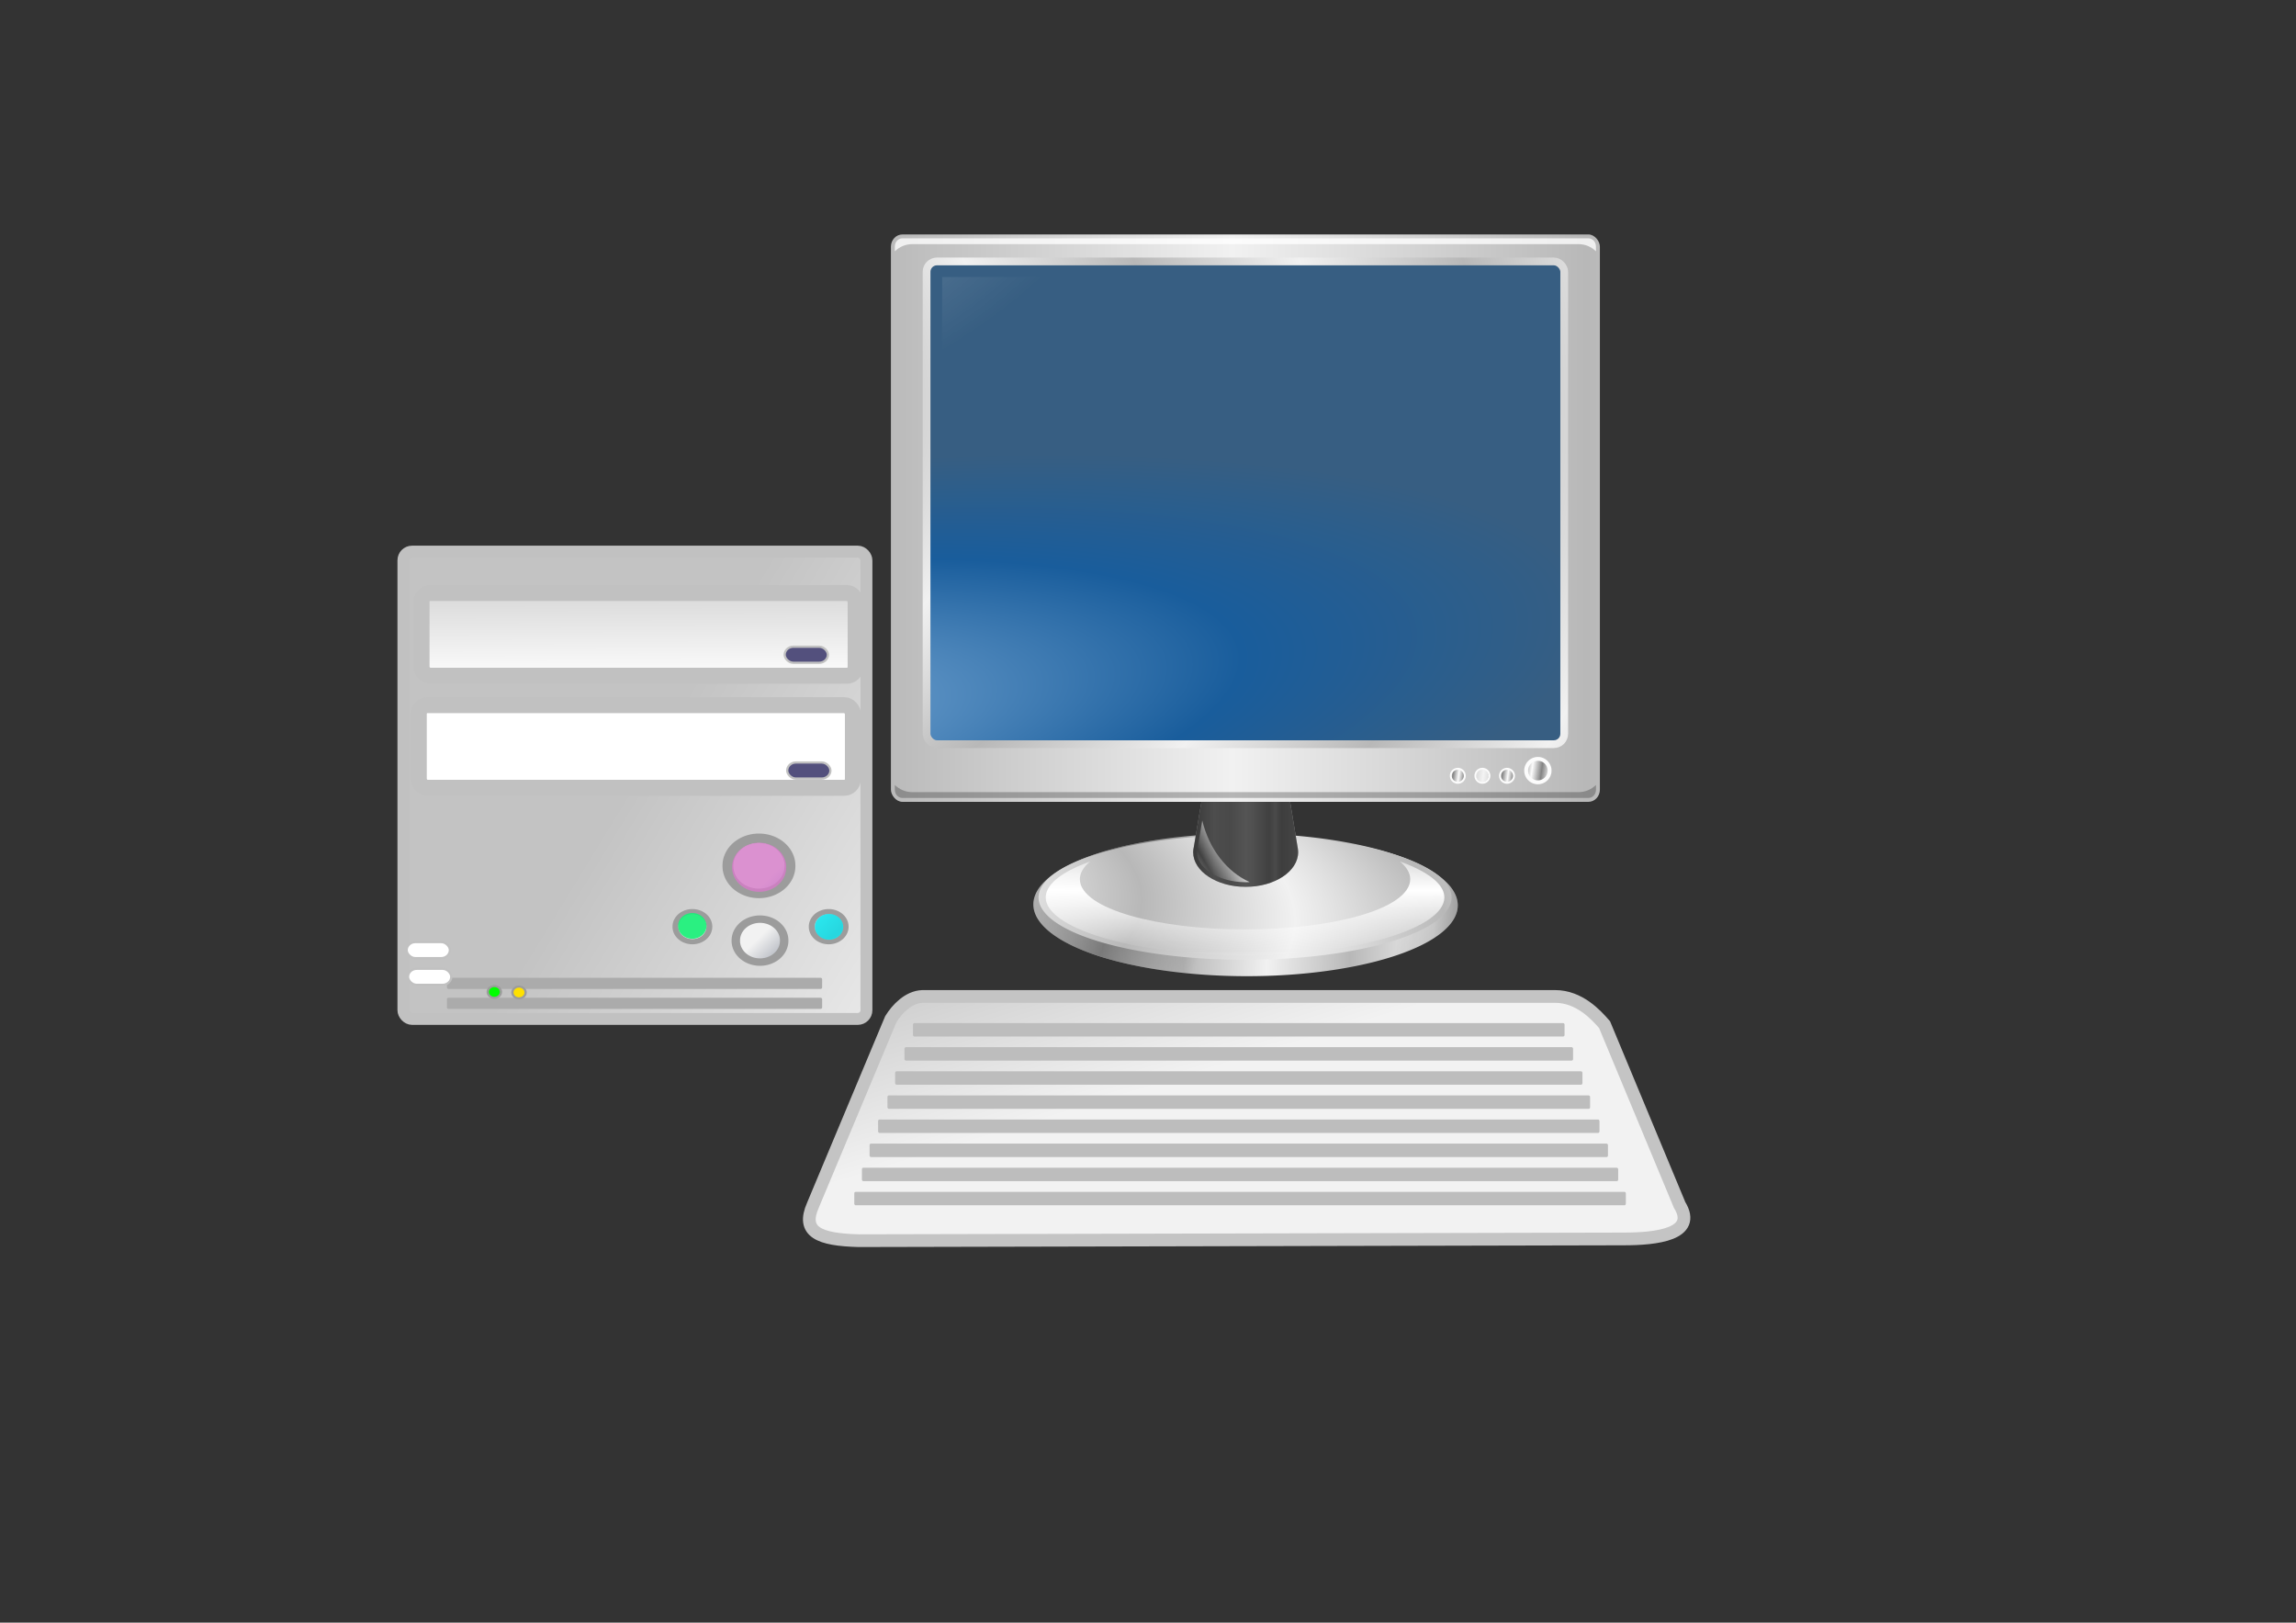 <?xml version="1.0" encoding="UTF-8" standalone="no"?>
<!-- Created with Inkscape (http://www.inkscape.org/) --><svg height="209.903mm" id="svg1" inkscape:version="0.41" sodipodi:docbase="/selso/KyDaKorg/Projects/Free_Software_CDs/Computer_Internet_Security" sodipodi:docname="workstation.svg" sodipodi:version="0.32" width="297.039mm" xmlns="http://www.w3.org/2000/svg" xmlns:cc="http://web.resource.org/cc/" xmlns:dc="http://purl.org/dc/elements/1.1/" xmlns:inkscape="http://www.inkscape.org/namespaces/inkscape" xmlns:rdf="http://www.w3.org/1999/02/22-rdf-syntax-ns#" xmlns:sodipodi="http://inkscape.sourceforge.net/DTD/sodipodi-0.dtd" xmlns:svg="http://www.w3.org/2000/svg" xmlns:xlink="http://www.w3.org/1999/xlink">
  <rect width="100%" height="100%" fill="#333333" stroke="none"/>
  <defs id="defs3">
    <radialGradient cx="219.309" cy="77.963" fx="219.309" fy="77.963" gradientTransform="matrix(2.666,1.183732e-15,-5.816681e-16,1.31,-747.621,-178.862)" gradientUnits="userSpaceOnUse" id="radialGradient1956" inkscape:collect="always" r="164.141" xlink:href="#linearGradient2353"/>
    <linearGradient gradientTransform="translate(-420.717,-172.935)" gradientUnits="userSpaceOnUse" id="linearGradient1954" inkscape:collect="always" x1="399.5" x2="399.5" xlink:href="#linearGradient2353" y1="347" y2="352.557"/>
    <linearGradient gradientTransform="translate(-383.675,-157.709)" gradientUnits="userSpaceOnUse" id="linearGradient1952" inkscape:collect="always" spreadMethod="pad" x1="396.038" x2="400.106" xlink:href="#linearGradient2645" y1="347.952" y2="354.875"/>
    <radialGradient cx="415.097" cy="333.87" fx="415.097" fy="333.87" gradientTransform="matrix(3.562693e-15,-0.66,0.619,6.781671e-13,-196.024,461.521)" gradientUnits="userSpaceOnUse" id="radialGradient1950" inkscape:collect="always" r="5.95" spreadMethod="reflect" xlink:href="#linearGradient2645"/>
    <linearGradient gradientTransform="translate(-383.675,-157.709)" gradientUnits="userSpaceOnUse" id="linearGradient1946" inkscape:collect="always" spreadMethod="pad" x1="396.038" x2="400.106" xlink:href="#linearGradient2645" y1="347.952" y2="354.875"/>
    <radialGradient cx="415.097" cy="333.87" fx="415.097" fy="333.87" gradientTransform="matrix(3.562693e-15,-0.66,0.619,6.781671e-13,-196.024,461.521)" gradientUnits="userSpaceOnUse" id="radialGradient1944" inkscape:collect="always" r="5.95" spreadMethod="reflect" xlink:href="#linearGradient2645"/>
    <linearGradient gradientTransform="translate(-420.717,-172.935)" gradientUnits="userSpaceOnUse" id="linearGradient1942" inkscape:collect="always" x1="399.5" x2="399.5" xlink:href="#linearGradient2353" y1="347" y2="352.557"/>
    <linearGradient gradientTransform="translate(-383.675,-157.709)" gradientUnits="userSpaceOnUse" id="linearGradient1940" inkscape:collect="always" spreadMethod="pad" x1="396.038" x2="400.106" xlink:href="#linearGradient2645" y1="347.952" y2="354.875"/>
    <radialGradient cx="415.097" cy="333.87" fx="415.097" fy="333.87" gradientTransform="matrix(3.562693e-15,-0.66,0.619,6.781671e-13,-196.024,461.521)" gradientUnits="userSpaceOnUse" id="radialGradient1938" inkscape:collect="always" r="5.95" spreadMethod="reflect" xlink:href="#linearGradient2645"/>
    <linearGradient gradientTransform="translate(-251.29,-103.293)" gradientUnits="userSpaceOnUse" id="linearGradient1936" inkscape:collect="always" x1="399.5" x2="399.5" xlink:href="#linearGradient2353" y1="347" y2="352.557"/>
    <linearGradient gradientTransform="translate(-229.166,-94.198)" gradientUnits="userSpaceOnUse" id="linearGradient1934" inkscape:collect="always" spreadMethod="pad" x1="396.038" x2="400.106" xlink:href="#linearGradient2645" y1="347.952" y2="354.875"/>
    <linearGradient id="linearGradient2645">
      <stop id="stop2647" offset="0" style="stop-color:#848484;stop-opacity:1;"/>
      <stop id="stop2649" offset="1" style="stop-color:#fcfcfc;stop-opacity:1;"/>
    </linearGradient>
    <radialGradient cx="415.097" cy="333.87" fx="415.097" fy="333.87" gradientTransform="matrix(3.562693e-15,-0.66,0.619,6.781671e-13,-41.514,525.032)" gradientUnits="userSpaceOnUse" id="radialGradient1932" inkscape:collect="always" r="5.95" spreadMethod="reflect" xlink:href="#linearGradient2645"/>
    <radialGradient cx="264.704" cy="213.937" fx="264.704" fy="213.937" gradientTransform="matrix(0.494,9.571664e-33,0,0.376,-172.9,7.482)" gradientUnits="userSpaceOnUse" id="radialGradient1930" inkscape:collect="always" r="166.141" spreadMethod="reflect" xlink:href="#linearGradient2345"/>
    <linearGradient id="linearGradient2758">
      <stop id="stop2760" offset="0" style="stop-color:#0053c9;stop-opacity:1;"/>
      <stop id="stop2762" offset="1" style="stop-color:#00005c;stop-opacity:1;"/>
    </linearGradient>
    <radialGradient cx="372.46" cy="414.292" fx="372.46" fy="414.292" gradientTransform="matrix(2.779,-0.38,0.1,0.733,-1012.223,72.248)" gradientUnits="userSpaceOnUse" id="radialGradient1928" inkscape:collect="always" r="166.141" xlink:href="#linearGradient2758"/>
    <linearGradient gradientTransform="matrix(0.919,0,0,0.972,-294.702,-81.22)" gradientUnits="userSpaceOnUse" id="linearGradient1926" inkscape:collect="always" spreadMethod="reflect" x1="76.308" x2="274.806" xlink:href="#linearGradient2345" y1="182.072" y2="182.072"/>
    <linearGradient gradientTransform="translate(-1163.397,-380.32)" gradientUnits="userSpaceOnUse" id="linearGradient2167" inkscape:collect="always" spreadMethod="reflect" x1="294.353" x2="350.591" xlink:href="#linearGradient2353" y1="499.088" y2="457.444"/>
    <radialGradient cx="264.204" cy="410.058" fx="264.204" fy="391.528" gradientTransform="matrix(1.497,-4.585751e-7,-8.847461e-16,1.74,-419.687,-434.529)" gradientUnits="userSpaceOnUse" id="radialGradient2165" inkscape:collect="always" r="37.272" xlink:href="#linearGradient2517"/>
    <radialGradient cx="265.169" cy="405.73" fx="265.169" fy="399.275" gradientTransform="matrix(0.819,4.172310e-15,1.153141e-13,3.675,-241.543,-1224.692)" gradientUnits="userSpaceOnUse" id="radialGradient2163" inkscape:collect="always" r="37.272" xlink:href="#linearGradient2517"/>
    <linearGradient id="linearGradient2431">
      <stop id="stop2433" offset="0" style="stop-color:#c6c6c6;stop-opacity:1;"/>
      <stop id="stop2439" offset="0.135" style="stop-color:#696969;stop-opacity:1;"/>
      <stop id="stop2441" offset="0.647" style="stop-color:#f9f9f9;stop-opacity:1;"/>
      <stop id="stop2435" offset="1" style="stop-color:#bcbcbc;stop-opacity:1;"/>
    </linearGradient>
    <linearGradient gradientTransform="matrix(0.241,0,0,0.315,-116.841,92.086)" gradientUnits="userSpaceOnUse" id="linearGradient2161" inkscape:collect="always" spreadMethod="reflect" x1="261.875" x2="350.15" xlink:href="#linearGradient2431" y1="412.141" y2="412.141"/>
    <linearGradient gradientTransform="matrix(0.241,0,0,0.315,-116.841,92.086)" gradientUnits="userSpaceOnUse" id="linearGradient2159" inkscape:collect="always" spreadMethod="reflect" x1="281.875" x2="398.862" xlink:href="#linearGradient2345" y1="412.141" y2="412.141"/>
    <radialGradient cx="262" cy="424" fx="262" fy="424" gradientTransform="matrix(1,0,0,0.252,-1059.579,-241.534)" gradientUnits="userSpaceOnUse" id="radialGradient2157" inkscape:collect="always" r="246" xlink:href="#linearGradient2778"/>
    <linearGradient id="linearGradient2445" inkscape:collect="always">
      <stop id="stop2447" offset="0" style="stop-color:#6c6c6c;stop-opacity:1;"/>
      <stop id="stop2449" offset="1" style="stop-color:#6c6c6c;stop-opacity:0;"/>
    </linearGradient>
    <radialGradient cx="384.297" cy="557.603" fx="384.297" fy="506.298" gradientTransform="matrix(0.256,-1.747572e-15,1.638049e-15,0.41,-122.55,39.284)" gradientUnits="userSpaceOnUse" id="radialGradient2155" inkscape:collect="always" r="102.422" xlink:href="#linearGradient2445"/>
    <linearGradient id="linearGradient2353" inkscape:collect="always">
      <stop id="stop2355" offset="0" style="stop-color:#ffffff;stop-opacity:1;"/>
      <stop id="stop2357" offset="1" style="stop-color:#ffffff;stop-opacity:0;"/>
    </linearGradient>
    <linearGradient gradientTransform="translate(-910.046,-593.683)" gradientUnits="userSpaceOnUse" id="linearGradient2153" inkscape:collect="always" spreadMethod="reflect" x1="388.322" x2="388.322" xlink:href="#linearGradient2353" y1="472.737" y2="619.78"/>
    <radialGradient cx="389.173" cy="543.09" fx="389.173" fy="403.905" gradientTransform="matrix(0.743,-1.234706e-6,6.103005e-7,0.367,-808.761,-156.227)" gradientUnits="userSpaceOnUse" id="radialGradient2151" inkscape:collect="always" r="315.714" spreadMethod="reflect" xlink:href="#linearGradient2345"/>
    <linearGradient id="linearGradient2517">
      <stop id="stop2519" offset="0" style="stop-color:#000000;stop-opacity:0;"/>
      <stop id="stop2525" offset="0.5" style="stop-color:#000000;stop-opacity:0;"/>
      <stop id="stop2521" offset="1" style="stop-color:#000000;stop-opacity:1;"/>
    </linearGradient>
    <radialGradient cx="391.97" cy="884.115" fx="391.97" fy="884.115" gradientTransform="matrix(-1.498936e-3,0.939,-0.914,4.426339e-2,323.322,-220.017)" gradientUnits="userSpaceOnUse" id="radialGradient2149" inkscape:collect="always" r="315.714" spreadMethod="reflect" xlink:href="#linearGradient2517"/>
    <linearGradient id="linearGradient2345">
      <stop id="stop2347" offset="0" style="stop-color:#b8b8b8;stop-opacity:1;"/>
      <stop id="stop2349" offset="1" style="stop-color:#f1f1f1;stop-opacity:1;"/>
    </linearGradient>
    <radialGradient cx="291.239" cy="771.204" fx="291.239" fy="771.206" gradientTransform="matrix(0.39,1.218688e-2,-9.692184e-3,0.726,-604.753,-353.207)" gradientUnits="userSpaceOnUse" id="radialGradient2147" inkscape:collect="always" r="315.714" spreadMethod="reflect" xlink:href="#linearGradient2345"/>
    <radialGradient cx="262" cy="424" fx="262" fy="424" gradientTransform="matrix(1,0,0,0.252,-381.464,154.784)" gradientUnits="userSpaceOnUse" id="radialGradient1812" inkscape:collect="always" r="246" xlink:href="#linearGradient2778"/>
    <radialGradient cx="262" cy="424" fx="262" fy="424" gradientTransform="matrix(1,0,0,0.252,-618.068,165.634)" gradientUnits="userSpaceOnUse" id="radialGradient1810" inkscape:collect="always" r="246" xlink:href="#linearGradient2778"/>
    <linearGradient id="linearGradient2778" inkscape:collect="always">
      <stop id="stop2780" offset="0" style="stop-color:#000000;stop-opacity:1;"/>
      <stop id="stop2782" offset="1" style="stop-color:#000000;stop-opacity:0;"/>
    </linearGradient>
    <radialGradient cx="262" cy="424" fx="262" fy="424" gradientTransform="matrix(1,0,0,0.252,-483.44,181.984)" gradientUnits="userSpaceOnUse" id="radialGradient1808" inkscape:collect="always" r="246" xlink:href="#linearGradient2778"/>
    <linearGradient id="linearGradient2978" inkscape:collect="always">
      <stop id="stop2980" offset="0" style="stop-color:#000000;stop-opacity:1;"/>
      <stop id="stop2982" offset="1" style="stop-color:#000000;stop-opacity:0;"/>
    </linearGradient>
    <linearGradient id="linearGradient2006">
      <stop id="stop2007" offset="0" style="stop-color:#dddddd;stop-opacity:1;"/>
      <stop id="stop2008" offset="1" style="stop-color:#ffffff;stop-opacity:1;"/>
    </linearGradient>
    <linearGradient id="linearGradient2002">
      <stop id="stop2003" offset="0" style="stop-color:#000000;stop-opacity:0.349;"/>
      <stop id="stop2004" offset="0.65" style="stop-color:#000000;stop-opacity:0.134;"/>
      <stop id="stop2005" offset="1" style="stop-color:#000000;stop-opacity:0;"/>
    </linearGradient>
    <linearGradient id="linearGradient1806">
      <stop id="stop1807" offset="0" style="stop-color:#000000;stop-opacity:0.351;"/>
      <stop id="stop3276" offset="0.65" style="stop-color:#000000;stop-opacity:0.134;"/>
      <stop id="stop1808" offset="1" style="stop-color:#000000;stop-opacity:0;"/>
    </linearGradient>
    <linearGradient id="linearGradient1133">
      <stop id="stop1134" offset="0" style="stop-color:#8bb7df;stop-opacity:1;"/>
      <stop id="stop1136" offset="0.625" style="stop-color:#195d9c;stop-opacity:1;"/>
      <stop id="stop1135" offset="1" style="stop-color:#375e82;stop-opacity:1;"/>
    </linearGradient>
    <linearGradient id="linearGradient1098">
      <stop id="stop1099" offset="0" style="stop-color:#ffffff;stop-opacity:1;"/>
      <stop id="stop1101" offset="0.5" style="stop-color:#ffffff;stop-opacity:0.223;"/>
      <stop id="stop1102" offset="0.599" style="stop-color:#ffffff;stop-opacity:0;"/>
      <stop id="stop1100" offset="1" style="stop-color:#ffffff;stop-opacity:0.603;"/>
    </linearGradient>
    <linearGradient id="linearGradient892">
      <stop id="stop893" offset="0" style="stop-color:#ffffff;stop-opacity:0;"/>
      <stop id="stop894" offset="1" style="stop-color:#fff;stop-opacity:1;"/>
    </linearGradient>
    <linearGradient id="linearGradient888">
      <stop id="stop889" offset="0" style="stop-color:#626262;stop-opacity:1;"/>
      <stop id="stop890" offset="1" style="stop-color:#fff;stop-opacity:1;"/>
    </linearGradient>
    <linearGradient id="linearGradient1955">
      <stop id="stop1956" offset="0" style="stop-color:#30b74b;stop-opacity:1;"/>
      <stop id="stop1957" offset="1" style="stop-color:#f2f2f2;stop-opacity:1;"/>
    </linearGradient>
    <linearGradient id="linearGradient1951">
      <stop id="stop1952" offset="0" style="stop-color:#305cb7;stop-opacity:1;"/>
      <stop id="stop1953" offset="1" style="stop-color:#f2f2f2;stop-opacity:1;"/>
    </linearGradient>
    <linearGradient id="linearGradient1948">
      <stop id="stop1949" offset="0" style="stop-color:#30b74b;stop-opacity:1;"/>
      <stop id="stop1950" offset="1" style="stop-color:#f2f2f2;stop-opacity:1;"/>
    </linearGradient>
    <linearGradient id="linearGradient1945">
      <stop id="stop1946" offset="0" style="stop-color:#9fa4af;stop-opacity:1;"/>
      <stop id="stop1947" offset="1" style="stop-color:#f2f2f2;stop-opacity:1;"/>
    </linearGradient>
    <linearGradient id="linearGradient1906">
      <stop id="stop1907" offset="0" style="stop-color:#305cb7;stop-opacity:1;"/>
      <stop id="stop1908" offset="1" style="stop-color:#f2f2f2;stop-opacity:1;"/>
    </linearGradient>
    <linearGradient id="linearGradient893">
      <stop id="stop895" offset="0" style="stop-color:#c3c3c3;stop-opacity:1;"/>
      <stop id="stop896" offset="1" style="stop-color:#f2f2f2;stop-opacity:1;"/>
    </linearGradient>
    <linearGradient id="linearGradient2164">
      <stop id="stop2165" offset="0" style="stop-color:#ff8a00;stop-opacity:1;"/>
      <stop id="stop2166" offset="1" style="stop-color:#0014ff;stop-opacity:1;"/>
    </linearGradient>
    <linearGradient id="linearGradient2158">
      <stop id="stop2159" offset="0" style="stop-color:#000000;stop-opacity:1;"/>
      <stop id="stop2160" offset="1" style="stop-color:#fff;stop-opacity:1;"/>
    </linearGradient>
    <linearGradient gradientTransform="matrix(0.339,0,0,0.619,307.697,127.327)" gradientUnits="userSpaceOnUse" id="linearGradient4284" x1="499.564" x2="607.307" xlink:href="#linearGradient893" y1="113.223" y2="226.302"/>
    <linearGradient gradientTransform="matrix(0.507,0,0,0.564,320.886,129.343)" gradientUnits="userSpaceOnUse" id="linearGradient4283" x1="549.954" x2="527.012" xlink:href="#linearGradient1906" y1="400.723" y2="377.808"/>
    <linearGradient gradientTransform="matrix(0.507,0,0,0.564,336.502,101.836)" gradientUnits="userSpaceOnUse" id="linearGradient2740" x1="549.954" x2="527.012" xlink:href="#linearGradient1945" y1="400.723" y2="377.808"/>
    <linearGradient gradientTransform="matrix(0.507,0,0,0.564,387.458,77.029)" gradientUnits="userSpaceOnUse" id="linearGradient1506" x1="549.954" x2="527.012" xlink:href="#linearGradient1948" y1="400.723" y2="377.808"/>
    <linearGradient id="linearGradient1404" x1="0.532" x2="0.546" xlink:href="#linearGradient892" y1="0.289" y2="1.1"/>
    <radialGradient cx="0.479" cy="0.533" fx="0.475" fy="0.267" id="radialGradient1315" r="0.412" xlink:href="#linearGradient1317"/>
    <linearGradient id="linearGradient1171" x1="0.831" x2="0.564" xlink:href="#linearGradient902" y1="0.578" y2="0.367"/>
    <linearGradient id="linearGradient1169" x1="1.478" x2="-0.13" xlink:href="#linearGradient893" y1="2.922" y2="-0.267"/>
    <linearGradient id="linearGradient1167" x1="1.611" x2="-0.083" xlink:href="#linearGradient888" y1="3.07" y2="0.047"/>
    <linearGradient id="linearGradient1166" x1="0.859" x2="0.505" xlink:href="#linearGradient1317" y1="-0.529" y2="0.865"/>
    <linearGradient id="linearGradient1157" x1="1.553" x2="-1.208" xlink:href="#linearGradient888" y1="3.327" y2="-0.49"/>
    <linearGradient id="linearGradient1156" x1="0.483" x2="0.483" xlink:href="#linearGradient888" y1="-0.4" y2="1.875"/>
    <linearGradient id="linearGradient1150" x1="0.252" x2="-0.575" xlink:href="#linearGradient892" y1="0.578" y2="1.477"/>
    <linearGradient id="linearGradient1148" x1="0.232" x2="1.079" xlink:href="#linearGradient892" y1="0.156" y2="-0.648"/>
    <linearGradient id="linearGradient1146" x1="0.514" x2="-0.077" xlink:href="#linearGradient892" y1="0.555" y2="1.188"/>
    <linearGradient id="linearGradient1144" x1="0.529" x2="0.533" xlink:href="#linearGradient892" y1="0.266" y2="1.383"/>
    <linearGradient id="linearGradient1140" x1="0.739" x2="0.667" xlink:href="#linearGradient888" y1="-1.074" y2="1.3"/>
    <radialGradient cx="0.686" cy="0.383" fx="0.933" fy="0.031" id="radialGradient1132" r="1.402" xlink:href="#linearGradient1133"/>
    <linearGradient id="linearGradient905" x1="-1.539" x2="1.091" xlink:href="#linearGradient888" y1="2.789" y2="-0.195"/>
    <linearGradient id="linearGradient891" x1="1.349" x2="0.025" xlink:href="#linearGradient888" y1="-0.852" y2="1.09"/>
    <linearGradient id="linearGradient902">
      <stop id="stop903" offset="0" style="stop-color:#d22235;stop-opacity:1;"/>
      <stop id="stop904" offset="1" style="stop-color:#f1f1f1;stop-opacity:1;"/>
    </linearGradient>
    <linearGradient id="linearGradient1317">
      <stop id="stop1318" offset="0" style="stop-color:#000000;stop-opacity:0.529;"/>
      <stop id="stop1320" offset="0.5" style="stop-color:#000000;stop-opacity:0.174;"/>
      <stop id="stop1319" offset="1" style="stop-color:#000000;stop-opacity:0;"/>
    </linearGradient>
    <radialGradient cx="0.505" cy="0.545" fx="0.516" fy="0.561" id="radialGradient1977" r="0.461" xlink:href="#linearGradient1806"/>
    <linearGradient gradientTransform="matrix(0.903,0,0,0.232,323.966,148.211)" gradientUnits="userSpaceOnUse" id="linearGradient1505" x1="247.082" x2="251.608" xlink:href="#linearGradient2006" y1="515.355" y2="536"/>
    <linearGradient gradientTransform="matrix(0.507,0,0,0.564,345.761,77.029)" gradientUnits="userSpaceOnUse" id="linearGradient1170" x1="549.954" x2="527.012" xlink:href="#linearGradient902" y1="400.723" y2="377.808"/>
    <radialGradient id="radialGradient1316" xlink:href="#linearGradient1955"/>
    <linearGradient gradientTransform="matrix(0.808,0,0,0.259,249.334,139.533)" gradientUnits="userSpaceOnUse" id="linearGradient1141" x1="218.488" x2="263.563" xlink:href="#linearGradient893" y1="531.839" y2="576.432"/>
    <linearGradient gradientTransform="matrix(0.51,0,0,0.411,249.334,139.533)" gradientUnits="userSpaceOnUse" id="linearGradient1138" x1="357.261" x2="407.046" xlink:href="#linearGradient1133" y1="272.201" y2="321.452"/>
    <linearGradient gradientTransform="matrix(0.809,0,0,0.259,249.334,139.533)" gradientUnits="userSpaceOnUse" id="linearGradient901" x1="238.532" x2="242.985" xlink:href="#linearGradient893" y1="518.945" y2="532.193"/>
    <linearGradient gradientTransform="matrix(0.903,0,0,0.232,307.697,127.327)" gradientUnits="userSpaceOnUse" id="linearGradient2210" inkscape:collect="always" x1="204.415" x2="211.798" xlink:href="#linearGradient2006" y1="309.3" y2="342.979"/>
    <linearGradient gradientTransform="matrix(0.903,0,0,0.232,323.966,148.211)" gradientUnits="userSpaceOnUse" id="linearGradient2212" inkscape:collect="always" x1="247.082" x2="251.608" xlink:href="#linearGradient2006" y1="485.131" y2="505.776"/>
    <linearGradient gradientTransform="matrix(0.51,0,0,0.411,249.334,139.533)" gradientUnits="userSpaceOnUse" id="linearGradient2214" inkscape:collect="always" x1="352.294" x2="412.013" xlink:href="#linearGradient893" y1="267.328" y2="326.407"/>
    <radialGradient cx="212.33" cy="392.482" fx="212.33" fy="392.482" gradientTransform="matrix(1.151,0,0,1.185,-309.52,-146.965)" gradientUnits="userSpaceOnUse" id="radialGradient2986" inkscape:collect="always" r="12.388" xlink:href="#linearGradient2978"/>
    <radialGradient cx="212.33" cy="392.482" fx="212.33" fy="392.482" gradientTransform="matrix(1.151,0,0,1.185,-426.473,-147.808)" gradientUnits="userSpaceOnUse" id="radialGradient3022" inkscape:collect="always" r="12.388" xlink:href="#linearGradient2978"/>
    <linearGradient gradientTransform="matrix(4.535,0,0,1.093,-678.731,-248.916)" gradientUnits="userSpaceOnUse" id="linearGradient3039" inkscape:collect="always" x1="247.082" x2="251.608" xlink:href="#linearGradient2006" y1="515.355" y2="536"/>
    <linearGradient gradientTransform="matrix(2.037,0,0,0.491,-86.227,70.678)" gradientUnits="userSpaceOnUse" id="linearGradient3042" inkscape:collect="always" x1="153.743" x2="154.725" xlink:href="#linearGradient2006" y1="600.227" y2="680.078"/>
    <linearGradient gradientTransform="matrix(2.037,0,0,0.491,-86.227,70.678)" gradientUnits="userSpaceOnUse" id="linearGradient3055" inkscape:collect="always" x1="153.743" x2="154.725" xlink:href="#linearGradient2006" y1="600.227" y2="680.078"/>
    <linearGradient gradientTransform="matrix(1.042,0,0,1.788,-212.696,111.814)" gradientUnits="userSpaceOnUse" id="linearGradient3058" inkscape:collect="always" x1="499.564" x2="607.307" xlink:href="#linearGradient893" y1="113.223" y2="226.302"/>
    <linearGradient gradientTransform="matrix(0.809,0,0,0.259,231.448,142.19)" gradientUnits="userSpaceOnUse" id="linearGradient3060" inkscape:collect="always" x1="238.532" x2="242.985" xlink:href="#linearGradient893" y1="518.945" y2="532.193"/>
    <linearGradient gradientTransform="matrix(0.51,0,0,0.411,231.448,142.19)" gradientUnits="userSpaceOnUse" id="linearGradient3062" inkscape:collect="always" x1="352.294" x2="412.013" xlink:href="#linearGradient893" y1="267.328" y2="326.407"/>
    <linearGradient gradientTransform="matrix(0.51,0,0,0.411,231.448,142.19)" gradientUnits="userSpaceOnUse" id="linearGradient3064" inkscape:collect="always" x1="357.261" x2="407.046" xlink:href="#linearGradient1133" y1="272.201" y2="321.452"/>
    <linearGradient gradientTransform="matrix(0.808,0,0,0.259,231.448,142.19)" gradientUnits="userSpaceOnUse" id="linearGradient3066" inkscape:collect="always" x1="218.488" x2="263.563" xlink:href="#linearGradient893" y1="531.839" y2="576.432"/>
    <linearGradient gradientTransform="translate(-420.717,-172.935)" gradientUnits="userSpaceOnUse" id="linearGradient4067" inkscape:collect="always" x1="395" x2="404" xlink:href="#linearGradient1948" y1="351.5" y2="351.5"/>
    <linearGradient gradientTransform="matrix(4.058,0,0,1.222,-374.208,-213.041)" gradientUnits="userSpaceOnUse" id="linearGradient4070" inkscape:collect="always" x1="218.488" x2="263.563" xlink:href="#linearGradient893" y1="531.839" y2="576.432"/>
    <linearGradient gradientTransform="matrix(2.558,0,0,1.938,-374.208,-213.041)" gradientUnits="userSpaceOnUse" id="linearGradient4073" inkscape:collect="always" x1="357.261" x2="407.046" xlink:href="#linearGradient1133" y1="272.201" y2="321.452"/>
    <linearGradient gradientTransform="matrix(2.558,0,0,1.938,-374.208,-213.041)" gradientUnits="userSpaceOnUse" id="linearGradient4076" inkscape:collect="always" x1="352.294" x2="412.013" xlink:href="#linearGradient893" y1="267.328" y2="326.407"/>
    <linearGradient gradientTransform="matrix(4.063,0,0,1.22,-374.208,-213.041)" gradientUnits="userSpaceOnUse" id="linearGradient4079" inkscape:collect="always" x1="238.532" x2="242.985" xlink:href="#linearGradient893" y1="518.945" y2="532.193"/>
    <linearGradient gradientTransform="matrix(4.058,0,0,1.222,-425.491,-181.488)" gradientUnits="userSpaceOnUse" id="linearGradient4093" inkscape:collect="always" x1="218.488" x2="263.563" xlink:href="#linearGradient893" y1="531.839" y2="576.432"/>
    <radialGradient cx="138.174" cy="775.611" fx="138.174" fy="775.611" gradientTransform="matrix(1.929,-0.264,6.956707e-2,0.509,0,0)" gradientUnits="userSpaceOnUse" id="radialGradient4250" inkscape:collect="always" r="237.489" xlink:href="#linearGradient1133"/>
    <radialGradient cx="264.704" cy="213.937" fx="264.704" fy="213.937" gradientTransform="matrix(0.47,9.090860e-33,0,0.357,131.721,121.037)" gradientUnits="userSpaceOnUse" id="radialGradient4252" inkscape:collect="always" r="166.141" spreadMethod="reflect" xlink:href="#linearGradient2345"/>
    <linearGradient gradientTransform="matrix(0.873,0,0,0.923,16.037,36.79)" gradientUnits="userSpaceOnUse" id="linearGradient4255" inkscape:collect="always" spreadMethod="reflect" x1="76.308" x2="274.806" xlink:href="#linearGradient2345" y1="182.072" y2="182.072"/>
    <linearGradient gradientTransform="matrix(2.037,0,0,0.491,-86.227,70.677)" gradientUnits="userSpaceOnUse" id="linearGradient4315" inkscape:collect="always" x1="153.743" x2="154.725" xlink:href="#linearGradient2006" y1="600.227" y2="680.078"/>
    <linearGradient gradientTransform="matrix(2.037,0,0,0.491,-86.227,70.677)" gradientUnits="userSpaceOnUse" id="linearGradient4319" inkscape:collect="always" x1="153.743" x2="154.725" xlink:href="#linearGradient2006" y1="600.227" y2="680.078"/>
    <radialGradient cx="262" cy="424" fx="262" fy="424" gradientTransform="matrix(1,0,0,0.252,-585.682,262.444)" gradientUnits="userSpaceOnUse" id="radialGradient4339" inkscape:collect="always" r="246" xlink:href="#linearGradient2778"/>
    <radialGradient cx="262" cy="424" fx="262" fy="424" gradientTransform="matrix(1,0,0,0.252,-748.783,255.828)" gradientUnits="userSpaceOnUse" id="radialGradient4341" inkscape:collect="always" r="246" xlink:href="#linearGradient2778"/>
    <radialGradient cx="262" cy="424" fx="262" fy="424" gradientTransform="matrix(1,0,0,0.252,-462.14,251.437)" gradientUnits="userSpaceOnUse" id="radialGradient4343" inkscape:collect="always" r="246" xlink:href="#linearGradient2778"/>
    <radialGradient cx="291.239" cy="771.204" fx="291.239" fy="771.206" gradientTransform="matrix(0.39,1.218688e-2,-9.692184e-3,0.726,-796.544,-43.696)" gradientUnits="userSpaceOnUse" id="radialGradient4345" inkscape:collect="always" r="315.714" spreadMethod="reflect" xlink:href="#linearGradient2345"/>
    <radialGradient cx="391.97" cy="884.115" fx="391.97" fy="884.115" gradientTransform="matrix(-1.498936e-3,0.939,-0.914,4.426339e-2,131.531,89.494)" gradientUnits="userSpaceOnUse" id="radialGradient4347" inkscape:collect="always" r="315.714" spreadMethod="reflect" xlink:href="#linearGradient2517"/>
    <radialGradient cx="389.173" cy="543.09" fx="389.173" fy="403.905" gradientTransform="matrix(0.743,-1.234706e-6,6.103005e-7,0.367,-1001.226,197.205)" gradientUnits="userSpaceOnUse" id="radialGradient4349" inkscape:collect="always" r="315.714" spreadMethod="reflect" xlink:href="#linearGradient2345"/>
    <linearGradient gradientTransform="translate(-1102.511,-240.25)" gradientUnits="userSpaceOnUse" id="linearGradient4351" inkscape:collect="always" spreadMethod="reflect" x1="388.322" x2="388.322" xlink:href="#linearGradient2353" y1="472.737" y2="619.78"/>
    <radialGradient cx="384.297" cy="557.603" fx="384.297" fy="506.298" gradientTransform="matrix(0.256,-1.747572e-15,1.638049e-15,0.41,-181.823,110.578)" gradientUnits="userSpaceOnUse" id="radialGradient4353" inkscape:collect="always" r="102.422" xlink:href="#linearGradient2445"/>
    <radialGradient cx="262" cy="424" fx="262" fy="424" gradientTransform="matrix(1,0,0,0.252,-1283.668,91.056)" gradientUnits="userSpaceOnUse" id="radialGradient4355" inkscape:collect="always" r="246" xlink:href="#linearGradient2778"/>
    <linearGradient gradientTransform="matrix(0.241,0,0,0.315,-176.114,163.38)" gradientUnits="userSpaceOnUse" id="linearGradient4357" inkscape:collect="always" spreadMethod="reflect" x1="281.875" x2="398.862" xlink:href="#linearGradient2345" y1="412.141" y2="412.141"/>
    <linearGradient gradientTransform="matrix(0.241,0,0,0.315,-176.114,163.38)" gradientUnits="userSpaceOnUse" id="linearGradient4359" inkscape:collect="always" spreadMethod="reflect" x1="261.875" x2="350.15" xlink:href="#linearGradient2431" y1="412.141" y2="412.141"/>
    <radialGradient cx="265.169" cy="405.73" fx="265.169" fy="399.275" gradientTransform="matrix(0.819,4.172310e-15,1.153141e-13,3.675,-300.817,-1153.399)" gradientUnits="userSpaceOnUse" id="radialGradient4361" inkscape:collect="always" r="37.272" xlink:href="#linearGradient2517"/>
    <radialGradient cx="264.204" cy="410.058" fx="264.204" fy="391.528" gradientTransform="matrix(1.497,-4.585751e-7,-8.847461e-16,1.74,-478.96,-363.236)" gradientUnits="userSpaceOnUse" id="radialGradient4363" inkscape:collect="always" r="37.272" xlink:href="#linearGradient2517"/>
    <linearGradient gradientTransform="translate(-1409.443,-153.907)" gradientUnits="userSpaceOnUse" id="linearGradient4365" inkscape:collect="always" spreadMethod="reflect" x1="294.353" x2="350.591" xlink:href="#linearGradient2353" y1="499.088" y2="457.444"/>
    <linearGradient gradientTransform="matrix(0.873,0,0,0.923,-45.579,108.084)" gradientUnits="userSpaceOnUse" id="linearGradient4367" inkscape:collect="always" spreadMethod="reflect" x1="76.308" x2="274.806" xlink:href="#linearGradient2345" y1="182.072" y2="182.072"/>
    <radialGradient cx="138.174" cy="775.611" fx="138.174" fy="775.611" gradientTransform="matrix(1.929,-0.264,6.956707e-2,0.509,-61.616,71.293)" gradientUnits="userSpaceOnUse" id="radialGradient4369" inkscape:collect="always" r="237.489" xlink:href="#linearGradient1133"/>
    <radialGradient cx="264.704" cy="213.937" fx="264.704" fy="213.937" gradientTransform="matrix(0.47,9.090860e-33,0,0.357,70.105,192.33)" gradientUnits="userSpaceOnUse" id="radialGradient4371" inkscape:collect="always" r="166.141" spreadMethod="reflect" xlink:href="#linearGradient2345"/>
    <radialGradient cx="415.097" cy="333.87" fx="415.097" fy="333.87" gradientTransform="matrix(3.562693e-15,-0.66,0.619,6.781671e-13,-89.98,581.11)" gradientUnits="userSpaceOnUse" id="radialGradient4373" inkscape:collect="always" r="5.95" spreadMethod="reflect" xlink:href="#linearGradient2645"/>
    <linearGradient gradientTransform="translate(-277.632,-38.12)" gradientUnits="userSpaceOnUse" id="linearGradient4375" inkscape:collect="always" spreadMethod="pad" x1="396.038" x2="400.106" xlink:href="#linearGradient2645" y1="347.952" y2="354.875"/>
    <linearGradient gradientTransform="translate(-304.435,-41.8)" gradientUnits="userSpaceOnUse" id="linearGradient4377" inkscape:collect="always" x1="399.5" x2="399.5" xlink:href="#linearGradient2353" y1="347" y2="352.557"/>
    <radialGradient cx="415.097" cy="333.87" fx="415.097" fy="333.87" gradientTransform="matrix(3.562693e-15,-0.66,0.619,6.781671e-13,-277.167,555.409)" gradientUnits="userSpaceOnUse" id="radialGradient4379" inkscape:collect="always" r="5.95" spreadMethod="reflect" xlink:href="#linearGradient2645"/>
    <linearGradient gradientTransform="translate(-464.818,-63.821)" gradientUnits="userSpaceOnUse" id="linearGradient4381" inkscape:collect="always" spreadMethod="pad" x1="396.038" x2="400.106" xlink:href="#linearGradient2645" y1="347.952" y2="354.875"/>
    <linearGradient gradientTransform="translate(-509.694,-69.983)" gradientUnits="userSpaceOnUse" id="linearGradient4383" inkscape:collect="always" x1="399.5" x2="399.5" xlink:href="#linearGradient2353" y1="347" y2="352.557"/>
    <radialGradient cx="415.097" cy="333.87" fx="415.097" fy="333.87" gradientTransform="matrix(3.562693e-15,-0.66,0.619,6.781671e-13,-277.167,555.409)" gradientUnits="userSpaceOnUse" id="radialGradient4385" inkscape:collect="always" r="5.95" spreadMethod="reflect" xlink:href="#linearGradient2645"/>
    <linearGradient gradientTransform="translate(-464.818,-63.821)" gradientUnits="userSpaceOnUse" id="linearGradient4387" inkscape:collect="always" spreadMethod="pad" x1="396.038" x2="400.106" xlink:href="#linearGradient2645" y1="347.952" y2="354.875"/>
    <linearGradient gradientTransform="translate(-509.694,-69.983)" gradientUnits="userSpaceOnUse" id="linearGradient4389" inkscape:collect="always" x1="395" x2="404" xlink:href="#linearGradient1948" y1="351.5" y2="351.5"/>
    <radialGradient cx="415.097" cy="333.87" fx="415.097" fy="333.87" gradientTransform="matrix(3.562693e-15,-0.66,0.619,6.781671e-13,-277.167,555.409)" gradientUnits="userSpaceOnUse" id="radialGradient4391" inkscape:collect="always" r="5.95" spreadMethod="reflect" xlink:href="#linearGradient2645"/>
    <linearGradient gradientTransform="translate(-464.818,-63.821)" gradientUnits="userSpaceOnUse" id="linearGradient4393" inkscape:collect="always" spreadMethod="pad" x1="396.038" x2="400.106" xlink:href="#linearGradient2645" y1="347.952" y2="354.875"/>
    <linearGradient gradientTransform="translate(-509.694,-69.983)" gradientUnits="userSpaceOnUse" id="linearGradient4395" inkscape:collect="always" x1="399.5" x2="399.5" xlink:href="#linearGradient2353" y1="347" y2="352.557"/>
    <radialGradient cx="219.309" cy="77.963" fx="219.309" fy="77.963" gradientTransform="matrix(2.666,1.183732e-15,-5.816681e-16,1.31,-812.496,-103.798)" gradientUnits="userSpaceOnUse" id="radialGradient4397" inkscape:collect="always" r="164.141" xlink:href="#linearGradient2353"/>
    <linearGradient gradientTransform="matrix(2.037,0,0,0.491,9.000000e-5,-1.020000e-3)" gradientUnits="userSpaceOnUse" id="linearGradient2007" inkscape:collect="always" x1="153.743" x2="154.725" xlink:href="#linearGradient2006" y1="600.227" y2="680.078"/>
    <linearGradient gradientTransform="matrix(2.037,0,0,0.491,8.000000e-5,-1.020000e-3)" gradientUnits="userSpaceOnUse" id="linearGradient2010" inkscape:collect="always" x1="153.743" x2="154.725" xlink:href="#linearGradient2006" y1="600.227" y2="680.078"/>
    <linearGradient gradientTransform="matrix(2.037,0,0,0.491,2.000000e-5,2.000000e-5)" gradientUnits="userSpaceOnUse" id="linearGradient2016" inkscape:collect="always" x1="153.743" x2="154.725" xlink:href="#linearGradient2006" y1="600.227" y2="680.078"/>
    <linearGradient gradientTransform="matrix(2.037,0,0,0.491,2.000000e-5,3.000000e-5)" gradientUnits="userSpaceOnUse" id="linearGradient2025" inkscape:collect="always" x1="153.743" x2="154.725" xlink:href="#linearGradient2006" y1="600.227" y2="680.078"/>
    <linearGradient gradientTransform="matrix(1.042,0,0,1.788,-126.469,41.135)" gradientUnits="userSpaceOnUse" id="linearGradient2028" inkscape:collect="always" x1="499.564" x2="607.307" xlink:href="#linearGradient893" y1="113.223" y2="226.302"/>
  </defs>
  <sodipodi:namedview bordercolor="#666666" borderopacity="1.0" guidetolerance="5mm" id="base" inkscape:current-layer="svg1" inkscape:cx="489.50556" inkscape:cy="352.31313" inkscape:grid-bbox="false" inkscape:grid-points="false" inkscape:guide-bbox="true" inkscape:pageopacity="0.0" inkscape:pageshadow="2" inkscape:window-height="1048" inkscape:window-width="1400" inkscape:window-x="90" inkscape:window-y="27" inkscape:zoom="0.70743363" pagecolor="#ffffff" showborder="true" showgrid="false" showguides="true"/>
  <g id="g2449">
    <g id="g2438">
      <rect height="228.467" id="rect1203" rx="4.252" ry="4.252" style="fill:url(#linearGradient2028);fill-opacity:1;fill-rule:evenodd;stroke:#c1c1c1;stroke-width:5.822;stroke-linecap:butt;stroke-linejoin:miter;stroke-miterlimit:4;stroke-opacity:1" width="226.404" x="197.256" y="269.692"/>
      <rect height="40.43" id="rect1826" rx="4.252" ry="4.252" style="fill:url(#linearGradient2025);fill-opacity:1;fill-rule:evenodd;stroke:#c1c1c1;stroke-width:7.81;stroke-linecap:butt;stroke-linejoin:miter;stroke-miterlimit:4;stroke-opacity:1" width="212.267" x="206.112" y="289.934"/>
      <rect height="5.441" id="rect1958" rx="0.709" ry="0.709" style="fill:#ababab;fill-opacity:1;fill-rule:evenodd;stroke:none;stroke-width:0.705pt;stroke-linecap:butt;stroke-linejoin:miter;stroke-opacity:1" width="183.467" x="218.533" y="478.048"/>
      <rect height="5.441" id="rect1959" rx="0.709" ry="0.709" style="fill:#ababab;fill-opacity:1;fill-rule:evenodd;stroke:none;stroke-width:0.705pt;stroke-linecap:butt;stroke-linejoin:miter;stroke-opacity:1" width="183.467" x="218.533" y="487.809"/>
      <rect height="40.43" id="rect2009" rx="4.252" ry="4.252" style="fill:url(#linearGradient2016);fill-opacity:1;fill-rule:evenodd;stroke:#c1c1c1;stroke-width:7.81;stroke-linecap:butt;stroke-linejoin:miter;stroke-miterlimit:4;stroke-opacity:1" width="212.267" x="204.771" y="344.74"/>
      <rect height="7.85" id="rect4313" rx="4.252" ry="4.252" style="fill:url(#linearGradient2010);fill-opacity:1;fill-rule:evenodd;stroke:#c1c1c1;stroke-width:1.086;stroke-linecap:butt;stroke-linejoin:miter;stroke-miterlimit:4;stroke-opacity:1" width="21.13" x="198.846" y="460.59"/>
      <rect height="7.85" id="rect4317" rx="4.252" ry="4.252" style="fill:url(#linearGradient2007);fill-opacity:1;fill-rule:evenodd;stroke:#c1c1c1;stroke-width:1.086;stroke-linecap:butt;stroke-linejoin:miter;stroke-miterlimit:4;stroke-opacity:1" width="21.13" x="199.516" y="473.651"/>
      <path d="M 549.069 389.361 A 10.492 10.492 0 1 1  528.086,389.361 A 10.492 10.492 0 1 1  549.069 389.361 z" id="path4321" sodipodi:cx="538.57758" sodipodi:cy="389.36130" sodipodi:rx="10.491771" sodipodi:ry="10.491771" sodipodi:type="arc" style="stroke-opacity:1;stroke-miterlimit:4;stroke-linejoin:miter;stroke-linecap:butt;stroke-width:3.664;stroke:#9c9c9c;fill-rule:evenodd;fill-opacity:1;fill:#00ff00" transform="matrix(0.307,0,0,0.27,76.378,379.846)"/>
      <path d="M 549.069 389.361 A 10.492 10.492 0 1 1  528.086,389.361 A 10.492 10.492 0 1 1  549.069 389.361 z" id="path4325" sodipodi:cx="538.57758" sodipodi:cy="389.36130" sodipodi:rx="10.491771" sodipodi:ry="10.491771" sodipodi:type="arc" style="stroke-opacity:1;stroke-miterlimit:4;stroke-linejoin:miter;stroke-linecap:butt;stroke-width:3.664;stroke:#9c9c9c;fill-rule:evenodd;fill-opacity:1;fill:#ffe100" transform="matrix(0.307,0,0,0.27,88.436,380.098)"/>
    </g>
    <g id="g2380">
      <path d="M 549.069 389.361 A 10.492 10.492 0 1 1  528.086,389.361 A 10.492 10.492 0 1 1  549.069 389.361 z" id="path1831" sodipodi:cx="538.57758" sodipodi:cy="389.36130" sodipodi:rx="10.491771" sodipodi:ry="10.491771" sodipodi:type="arc" style="stroke-opacity:1;stroke-miterlimit:4;stroke-linejoin:miter;stroke-linecap:butt;stroke-width:3.664;stroke:#9c9c9c;fill-rule:evenodd;fill-opacity:1;fill:url(#linearGradient4283)" transform="matrix(1.446,0,0,1.271,-407.685,-71.553)"/>
      <path d="M 549.069 389.361 A 10.492 10.492 0 1 1  528.086,389.361 A 10.492 10.492 0 1 1  549.069 389.361 z" id="path1940" sodipodi:cx="538.57758" sodipodi:cy="389.36130" sodipodi:rx="10.491771" sodipodi:ry="10.491771" sodipodi:type="arc" style="stroke-opacity:1;stroke-miterlimit:4;stroke-linejoin:miter;stroke-linecap:butt;stroke-width:3.664;stroke:#9c9c9c;fill-rule:evenodd;fill-opacity:1;fill:url(#linearGradient2740)" transform="matrix(1.127,0,0,0.991,-235.361,74.02)"/>
      <path d="M 549.069 389.361 A 10.492 10.492 0 1 1  528.086,389.361 A 10.492 10.492 0 1 1  549.069 389.361 z" id="path1942" sodipodi:cx="538.57758" sodipodi:cy="389.36130" sodipodi:rx="10.491771" sodipodi:ry="10.491771" sodipodi:type="arc" style="stroke-opacity:1;stroke-miterlimit:4;stroke-linejoin:miter;stroke-linecap:butt;stroke-width:3.664;stroke:#9c9c9c;fill-rule:evenodd;fill-opacity:1;fill:url(#linearGradient1506)" transform="matrix(0.789,0,0,0.693,-86.381,183.231)"/>
      <path d="M 549.069 389.361 A 10.492 10.492 0 1 1  528.086,389.361 A 10.492 10.492 0 1 1  549.069 389.361 z" id="path1954" sodipodi:cx="538.57758" sodipodi:cy="389.36130" sodipodi:rx="10.491771" sodipodi:ry="10.491771" sodipodi:type="arc" style="stroke-opacity:1;stroke-miterlimit:4;stroke-linejoin:miter;stroke-linecap:butt;stroke-width:3.664;stroke:#9c9c9c;fill-rule:evenodd;fill-opacity:1;fill:url(#linearGradient1170)" transform="matrix(0.789,0,0,0.693,-19.735,183.231)"/>
      <path d="M 228.487 385.165 A 12.124 11.658 0 1 1  204.24,385.165 A 12.124 11.658 0 1 1  228.487 385.165 z" id="path2216" sodipodi:cx="216.36363" sodipodi:cy="385.16458" sodipodi:rx="12.123824" sodipodi:ry="11.657523" sodipodi:type="arc" style="stroke-opacity:1;stroke:none;fill-rule:nonzero;fill-opacity:1;fill:#d67ac9;opacity:0.801" transform="matrix(1.091,0,0,1.02,135.156,31.149)"/>
      <path d="M 228.487 385.165 A 12.124 11.658 0 1 1  204.24,385.165 A 12.124 11.658 0 1 1  228.487 385.165 z" id="path2218" sodipodi:cx="216.36363" sodipodi:cy="385.16458" sodipodi:rx="12.123824" sodipodi:ry="11.657523" sodipodi:type="arc" style="stroke-opacity:1;stroke:url(#radialGradient2986);fill-rule:nonzero;fill-opacity:1;fill:#17f076;opacity:0.913" transform="matrix(0.572,0,0,0.535,214.746,246.623)"/>
      <path d="M 228.487 385.165 A 12.124 11.658 0 1 1  204.24,385.165 A 12.124 11.658 0 1 1  228.487 385.165 z" id="path3020" sodipodi:cx="216.36363" sodipodi:cy="385.16458" sodipodi:rx="12.123824" sodipodi:ry="11.657523" sodipodi:type="arc" style="stroke-opacity:1;stroke:url(#radialGradient3022);fill-rule:nonzero;fill-opacity:1;fill:#17e8f0;opacity:0.913" transform="matrix(0.572,0,0,0.535,281.602,247.074)"/>
      <rect height="7.85" id="rect4327" rx="4.252" ry="4.252" style="fill:#53507d;fill-opacity:1;fill-rule:evenodd;stroke:#c1c1c1;stroke-width:1.086;stroke-linecap:butt;stroke-linejoin:miter;stroke-miterlimit:4;stroke-opacity:1" width="21.13" x="383.686" y="316.185"/>
      <rect height="7.85" id="rect4337" rx="4.252" ry="4.252" style="fill:#53507d;fill-opacity:1;fill-rule:evenodd;stroke:#c1c1c1;stroke-width:1.086;stroke-linecap:butt;stroke-linejoin:miter;stroke-miterlimit:4;stroke-opacity:1" width="21.13" x="384.916" y="372.791"/>
      <g id="g4276" transform="translate(61.616,-71.293)">
        <path d="M 508 424 A 246 62 0 1 1  16,424 A 246 62 0 1 1  508 424 z" id="path2868" sodipodi:cx="262.00000" sodipodi:cy="424.00000" sodipodi:rx="246.00000" sodipodi:ry="62.000000" sodipodi:type="arc" style="opacity:0.3;color:#000000;fill:url(#radialGradient4339);fill-opacity:1;fill-rule:evenodd;stroke:none;stroke-width:1.251;stroke-linecap:butt;stroke-linejoin:round;stroke-miterlimit:4;stroke-dashoffset:0;stroke-opacity:1;marker:none;marker-start:none;marker-mid:none;marker-end:none;visibility:visible;display:inline;overflow:visible" transform="matrix(0.603,0,0,0.886,389.45,131.857)"/>
        <path d="M 508 424 A 246 62 0 1 1  16,424 A 246 62 0 1 1  508 424 z" id="path2776" sodipodi:cx="262.00000" sodipodi:cy="424.00000" sodipodi:rx="246.00000" sodipodi:ry="62.000000" sodipodi:type="arc" style="opacity:0.4;color:#000000;fill:url(#radialGradient4341);fill-opacity:1;fill-rule:evenodd;stroke:none;stroke-width:1.251;stroke-linecap:butt;stroke-linejoin:round;stroke-miterlimit:4;stroke-dashoffset:0;stroke-opacity:1;marker:none;marker-start:none;marker-mid:none;marker-end:none;visibility:visible;display:inline;overflow:visible" transform="matrix(0.471,0,0,0.79,423.842,185.441)"/>
        <path d="M 508 424 A 246 62 0 1 1  16,424 A 246 62 0 1 1  508 424 z" id="path2872" sodipodi:cx="262.00000" sodipodi:cy="424.00000" sodipodi:rx="246.00000" sodipodi:ry="62.000000" sodipodi:type="arc" style="opacity:0.3;color:#000000;fill:url(#radialGradient4343);fill-opacity:1;fill-rule:evenodd;stroke:none;stroke-width:1.251;stroke-linecap:butt;stroke-linejoin:round;stroke-miterlimit:4;stroke-dashoffset:0;stroke-opacity:1;marker:none;marker-start:none;marker-mid:none;marker-end:none;visibility:visible;display:inline;overflow:visible" transform="matrix(0.764,0,0,0.738,347.241,198.354)"/>
        <g id="g2169" transform="translate(291.343,119.756)">
          <g id="g1625" transform="matrix(0.984,0,0,1.071,4.009,-36.346)">
            <path d="M 700 543.791 A 315.714 151.429 0 1 1  68.571,543.791 A 315.714 151.429 0 1 1  700 543.791 z" id="path2453" sodipodi:cx="384.28571" sodipodi:cy="543.79077" sodipodi:rx="315.71429" sodipodi:ry="151.42857" sodipodi:type="arc" style="color:#000000;fill:url(#radialGradient4345);fill-opacity:1;fill-rule:evenodd;stroke:none;stroke-width:3.516;stroke-linecap:butt;stroke-linejoin:bevel;stroke-miterlimit:4;stroke-dashoffset:0;stroke-opacity:1;marker:none;marker-start:none;marker-mid:none;marker-end:none;visibility:visible;display:inline;overflow:visible" transform="matrix(0.334,0,4.450198e-3,0.215,125.399,284.844)"/>
            <path d="M 700 543.791 A 315.714 151.429 0 1 1  68.571,543.791 A 315.714 151.429 0 1 1  700 543.791 z" id="path2543" sodipodi:cx="384.28571" sodipodi:cy="543.79077" sodipodi:rx="315.71429" sodipodi:ry="151.42857" sodipodi:type="arc" style="opacity:0.495;color:#000000;fill:url(#radialGradient4347);fill-opacity:1;fill-rule:evenodd;stroke:none;stroke-width:3.516;stroke-linecap:butt;stroke-linejoin:bevel;stroke-miterlimit:4;stroke-dashoffset:0;stroke-opacity:1;marker:none;marker-start:none;marker-mid:none;marker-end:none;visibility:visible;display:inline;overflow:visible" transform="matrix(0.334,0,4.450198e-3,0.215,125.399,284.844)"/>
            <path d="M 700 543.791 A 315.714 151.429 0 1 1  68.571,543.791 A 315.714 151.429 0 1 1  700 543.791 z" id="path1288" sodipodi:cx="384.28571" sodipodi:cy="543.79077" sodipodi:rx="315.71429" sodipodi:ry="151.42857" sodipodi:type="arc" style="color:#000000;fill:url(#radialGradient4349);fill-opacity:1;fill-rule:evenodd;stroke:none;stroke-width:3.516;stroke-linecap:butt;stroke-linejoin:bevel;stroke-miterlimit:4;stroke-dashoffset:0;stroke-opacity:1;marker:none;marker-start:none;marker-mid:none;marker-end:none;visibility:visible;display:inline;overflow:visible" transform="matrix(0.325,0,0,0.188,131.018,296.14)"/>
            <path d="M 147.375,456.5 C 140.356,460.525 133.673,464.669 127.656,469 C 96.109,491.713 79.531,517.42 79.531,543.781 C 79.531,579.394 110.626,614.497 165.812,640.969 C 221,667.44 298.566,684.25 384.281,684.25 C 469.996,684.25 547.563,667.44 602.75,640.969 C 657.937,614.497 689.031,579.394 689.031,543.781 C 689.031,517.431 672.463,491.737 640.938,469.031 C 634.905,464.686 628.197,460.536 621.156,456.5 C 631.024,469.514 636.844,483.997 636.844,499.5 C 636.844,518.043 628.515,535.385 614.938,550.125 C 601.36,564.865 582.48,577.45 559.656,587.938 C 514.008,608.912 452.326,621.469 384.281,621.469 C 316.237,621.469 254.554,608.912 208.906,587.938 C 186.082,577.45 167.202,564.865 153.625,550.125 C 140.048,535.385 131.719,518.043 131.719,499.5 C 131.719,484.002 137.513,469.51 147.375,456.5 z " id="path2343" inkscape:original="M 257.18750 405.25000 C 146.20069 428.73051 68.562500 481.89392 68.562500 543.78125 C 68.562500 627.36982 210.00696 695.21873 384.28125 695.21875 C 558.55554 695.21875 700.00000 627.36982 700.00000 543.78125 C 700.00000 481.91769 622.41850 428.77560 511.50000 405.28125 C 580.06546 424.87108 625.87500 459.70370 625.87500 499.50000 C 625.87500 560.76298 517.64517 610.50000 384.28125 610.50000 C 250.91733 610.49999 142.68750 560.76298 142.68750 499.50000 C 142.68750 459.68321 188.56316 424.83412 257.18750 405.25000 z " inkscape:radius="-10.959099" sodipodi:type="inkscape:offset" style="color:#000000;fill:url(#linearGradient4351);fill-opacity:1;fill-rule:evenodd;stroke:none;stroke-width:3.516;stroke-linecap:butt;stroke-linejoin:bevel;stroke-miterlimit:4;stroke-dashoffset:0;stroke-opacity:1;marker:none;marker-start:none;marker-mid:none;marker-end:none;visibility:visible;display:inline;overflow:visible" transform="matrix(0.325,0,0,0.188,131.018,296.14)"/>
          </g>
          <g id="g2457" transform="matrix(1.04,0,0,1,-10.117,4)">
            <path d="M 241.283,426.934 L 231.647,367.451 C 231.457,366.605 231.331,365.746 231.331,364.863 C 231.331,355.505 242.381,347.909 256.001,347.909 C 269.621,347.909 280.678,355.505 280.678,364.863 C 280.678,365.482 280.622,366.091 280.528,366.693 L 270.891,426.934 L 241.283,426.934 z " id="path2443" sodipodi:nodetypes="cccccccc" style="opacity:0.832;color:#000000;fill:url(#radialGradient4353);fill-opacity:1;fill-rule:evenodd;stroke:none;stroke-width:7.296;stroke-linecap:butt;stroke-linejoin:bevel;stroke-miterlimit:4;stroke-dashoffset:0;stroke-opacity:1;marker:none;marker-start:none;marker-mid:none;marker-end:none;visibility:visible;display:inline;overflow:visible"/>
            <path d="M 508 424 A 246 62 0 1 1  16,424 A 246 62 0 1 1  508 424 z" id="path1658" sodipodi:cx="262.00000" sodipodi:cy="424.00000" sodipodi:rx="246.00000" sodipodi:ry="62.000000" sodipodi:type="arc" style="opacity:0.2;color:#000000;fill:url(#radialGradient4355);fill-opacity:1;fill-rule:evenodd;stroke:none;stroke-width:1.251;stroke-linecap:butt;stroke-linejoin:round;stroke-miterlimit:4;stroke-dashoffset:0;stroke-opacity:1;marker:none;marker-start:none;marker-mid:none;marker-end:none;visibility:visible;display:inline;overflow:visible" transform="matrix(0.265,0,0,0.214,186.703,279.178)"/>
            <path d="M 241.283,302.105 L 231.647,361.588 C 231.457,362.435 231.331,363.294 231.331,364.176 C 231.331,373.535 242.381,381.131 256.001,381.131 C 269.621,381.131 280.678,373.535 280.678,364.176 C 280.678,363.557 280.622,362.948 280.528,362.346 L 270.891,302.105 L 241.283,302.105 z " id="path2051" sodipodi:nodetypes="cccccccc" style="color:#000000;fill:url(#linearGradient4357);fill-opacity:1;fill-rule:evenodd;stroke:none;stroke-width:7.296;stroke-linecap:butt;stroke-linejoin:bevel;stroke-miterlimit:4;stroke-dashoffset:0;stroke-opacity:1;marker:none;marker-start:none;marker-mid:none;marker-end:none;visibility:visible;display:inline;overflow:visible"/>
            <path d="M 241.283,302.105 L 231.647,361.588 C 231.457,362.435 231.331,363.294 231.331,364.176 C 231.331,373.535 242.381,381.131 256.001,381.131 C 269.621,381.131 280.678,373.535 280.678,364.176 C 280.678,363.557 280.622,362.948 280.528,362.346 L 270.891,302.105 L 241.283,302.105 z " id="path2429" sodipodi:nodetypes="cccccccc" style="opacity:0.327;color:#000000;fill:url(#linearGradient4359);fill-opacity:1;fill-rule:evenodd;stroke:none;stroke-width:7.296;stroke-linecap:butt;stroke-linejoin:bevel;stroke-miterlimit:4;stroke-dashoffset:0;stroke-opacity:1;marker:none;marker-start:none;marker-mid:none;marker-end:none;visibility:visible;display:inline;overflow:visible"/>
            <path d="M 241.283,302.105 L 231.647,361.588 C 231.457,362.435 231.331,363.294 231.331,364.176 C 231.331,373.535 242.381,381.131 256.001,381.131 C 269.621,381.131 280.678,373.535 280.678,364.176 C 280.678,363.557 280.622,362.948 280.528,362.346 L 270.891,302.105 L 241.283,302.105 z " id="path2515" sodipodi:nodetypes="cccccccc" style="opacity:0.5;color:#000000;fill:url(#radialGradient4361);fill-opacity:1;fill-rule:evenodd;stroke:none;stroke-width:7.296;stroke-linecap:butt;stroke-linejoin:bevel;stroke-miterlimit:4;stroke-dashoffset:0;stroke-opacity:1;marker:none;marker-start:none;marker-mid:none;marker-end:none;visibility:visible;display:inline;overflow:visible"/>
            <path d="M 241.283,302.105 L 231.647,361.588 C 231.457,362.435 231.331,363.294 231.331,364.176 C 231.331,373.535 242.381,381.131 256.001,381.131 C 269.621,381.131 280.678,373.535 280.678,364.176 C 280.678,363.557 280.622,362.948 280.528,362.346 L 270.891,302.105 L 241.283,302.105 z " id="path2551" sodipodi:nodetypes="cccccccc" style="opacity:0.3;color:#000000;fill:url(#radialGradient4363);fill-opacity:1;fill-rule:evenodd;stroke:none;stroke-width:7.296;stroke-linecap:butt;stroke-linejoin:bevel;stroke-miterlimit:4;stroke-dashoffset:0;stroke-opacity:1;marker:none;marker-start:none;marker-mid:none;marker-end:none;visibility:visible;display:inline;overflow:visible"/>
            <path d="M 299.438,434.469 L 290.406,477.094 C 290.361,477.273 290.309,477.45 290.25,477.625 C 289.592,479.872 289.25,481.901 289.25,483.781 C 289.25,494.847 298.145,506.285 315.312,515.312 C 332.48,524.34 357.062,530.25 384.281,530.25 C 386.908,530.25 389.458,530.107 392.031,530 C 347.602,514.25 312.902,478.797 299.438,434.469 z " id="path2425" inkscape:original="M 300.75000 392.56250 L 283.18750 475.56250 C 282.40090 478.25014 281.87500 480.97848 281.87500 483.78125 C 281.87500 513.50150 327.74423 537.62501 384.28125 537.62500 C 401.92594 537.62500 418.53052 535.26112 433.03125 531.12500 C 359.10618 525.88358 300.71875 466.29058 300.71875 393.43750 C 300.71875 393.14234 300.74809 392.85723 300.75000 392.56250 z " inkscape:radius="-7.3747182" sodipodi:type="inkscape:offset" style="color:#000000;fill:url(#linearGradient4365);fill-opacity:1;fill-rule:evenodd;stroke:none;stroke-width:7.296;stroke-linecap:butt;stroke-linejoin:bevel;stroke-miterlimit:4;stroke-dashoffset:0;stroke-opacity:1;marker:none;marker-start:none;marker-mid:none;marker-end:none;visibility:visible;display:inline;overflow:visible" transform="matrix(0.241,0,0,0.315,163.426,211.842)"/>
          </g>
        </g>
        <g id="g4257">
          <rect height="277.411" id="rect2459" rx="5.645" ry="5.967" style="fill:url(#linearGradient4367);fill-opacity:1;fill-rule:evenodd;stroke:none;stroke-width:1pt;stroke-linecap:butt;stroke-linejoin:miter;stroke-opacity:1" width="346.66" x="374.013" y="185.913"/>
          <rect height="236.021" id="rect2457" rx="5.077" ry="5.077" style="fill:url(#radialGradient4369);fill-opacity:1;fill-rule:evenodd;stroke:url(#radialGradient4371);stroke-width:3.799;stroke-linecap:butt;stroke-linejoin:round;stroke-miterlimit:4;stroke-opacity:1" width="311.792" x="391.447" y="199.11"/>
          <path d="M 379.663,187.805 C 377.613,187.805 375.923,189.528 375.923,191.871 L 375.923,194.156 C 378.139,192.008 381.118,190.654 384.442,190.654 L 710.242,190.654 C 713.565,190.654 716.544,192.008 718.76,194.156 L 718.76,191.871 C 718.76,189.528 717.07,187.805 715.02,187.805 L 379.663,187.805 z " id="path2588" style="opacity:0.777;fill:#ffffff;fill-opacity:1;fill-rule:evenodd;stroke:none;stroke-width:1pt;stroke-linecap:butt;stroke-linejoin:miter;stroke-opacity:1"/>
          <path d="M 375.923,455.075 L 375.923,457.361 C 375.923,459.704 377.613,461.427 379.663,461.427 L 715.02,461.427 C 717.07,461.427 718.76,459.704 718.76,457.361 L 718.76,455.075 C 716.543,457.217 713.562,458.578 710.242,458.578 L 384.442,458.578 C 381.121,458.578 378.14,457.217 375.923,455.075 z " id="path2591" style="opacity:0.25;fill:#000000;fill-opacity:1;fill-rule:evenodd;stroke:none;stroke-width:1pt;stroke-linecap:butt;stroke-linejoin:miter;stroke-opacity:1"/>
          <g id="g2665" transform="matrix(0.95,0,0,0.95,295.935,113.502)">
            <path d="M 404 351.5 A 4.5 4.5 0 1 1  395,351.5 A 4.5 4.5 0 1 1  404 351.5 z" id="path2613" sodipodi:cx="399.50000" sodipodi:cy="351.50000" sodipodi:rx="4.5000000" sodipodi:ry="4.5000000" sodipodi:type="arc" style="color:#000000;fill:url(#radialGradient4373);fill-opacity:1;fill-rule:evenodd;stroke:url(#linearGradient4375);stroke-width:1.494;stroke-linecap:butt;stroke-linejoin:round;stroke-miterlimit:4;stroke-dashoffset:0;stroke-opacity:1;marker:none;marker-start:none;marker-mid:none;marker-end:none;visibility:visible;display:inline;overflow:visible" transform="matrix(1.339,0,0,1.339,-119.753,-118.502)"/>
            <path d="M 404 351.5 A 4.5 4.5 0 1 1  395,351.5 A 4.5 4.5 0 1 1  404 351.5 z" id="path2651" sodipodi:cx="399.50000" sodipodi:cy="351.50000" sodipodi:rx="4.5000000" sodipodi:ry="4.5000000" sodipodi:type="arc" style="opacity:0.827;color:#000000;fill:url(#linearGradient4377);fill-opacity:1;fill-rule:evenodd;stroke:none;stroke-width:1.494;stroke-linecap:butt;stroke-linejoin:round;stroke-miterlimit:4;stroke-dashoffset:0;stroke-opacity:1;marker:none;marker-start:none;marker-mid:none;marker-end:none;visibility:visible;display:inline;overflow:visible" transform="matrix(1.221,0,0,1.221,-72.672,-77.078)"/>
          </g>
          <g id="g2677" transform="matrix(0.567,0,0,0.567,439.856,250.914)">
            <path d="M 404 351.5 A 4.5 4.5 0 1 1  395,351.5 A 4.5 4.5 0 1 1  404 351.5 z" id="path2679" sodipodi:cx="399.50000" sodipodi:cy="351.50000" sodipodi:rx="4.5000000" sodipodi:ry="4.5000000" sodipodi:type="arc" style="color:#000000;fill:url(#radialGradient4379);fill-opacity:1;fill-rule:evenodd;stroke:url(#linearGradient4381);stroke-width:1.251;stroke-linecap:butt;stroke-linejoin:round;stroke-miterlimit:4;stroke-dashoffset:0;stroke-opacity:1;marker:none;marker-start:none;marker-mid:none;marker-end:none;visibility:visible;display:inline;overflow:visible" transform="matrix(1.339,0,0,1.339,-119.753,-118.502)"/>
            <path d="M 404 351.5 A 4.5 4.5 0 1 1  395,351.5 A 4.5 4.5 0 1 1  404 351.5 z" id="path2681" sodipodi:cx="399.50000" sodipodi:cy="351.50000" sodipodi:rx="4.5000000" sodipodi:ry="4.5000000" sodipodi:type="arc" style="opacity:0.827;color:#000000;fill:url(#linearGradient4383);fill-opacity:1;fill-rule:evenodd;stroke:none;stroke-width:1.494;stroke-linecap:butt;stroke-linejoin:round;stroke-miterlimit:4;stroke-dashoffset:0;stroke-opacity:1;marker:none;marker-start:none;marker-mid:none;marker-end:none;visibility:visible;display:inline;overflow:visible" transform="matrix(1.221,0,0,1.221,-72.672,-77.078)"/>
          </g>
          <g id="g2713" transform="matrix(0.567,0,0,0.567,427.826,250.914)">
            <path d="M 404 351.5 A 4.5 4.5 0 1 1  395,351.5 A 4.5 4.5 0 1 1  404 351.5 z" id="path2715" sodipodi:cx="399.50000" sodipodi:cy="351.50000" sodipodi:rx="4.5000000" sodipodi:ry="4.5000000" sodipodi:type="arc" style="color:#000000;fill:url(#radialGradient4385);fill-opacity:1;fill-rule:evenodd;stroke:url(#linearGradient4387);stroke-width:1.251;stroke-linecap:butt;stroke-linejoin:round;stroke-miterlimit:4;stroke-dashoffset:0;stroke-opacity:1;marker:none;marker-start:none;marker-mid:none;marker-end:none;visibility:visible;display:inline;overflow:visible" transform="matrix(1.339,0,0,1.339,-119.753,-118.502)"/>
            <path d="M 404 351.5 A 4.5 4.5 0 1 1  395,351.5 A 4.5 4.5 0 1 1  404 351.5 z" id="path2717" sodipodi:cx="399.50000" sodipodi:cy="351.50000" sodipodi:rx="4.5000000" sodipodi:ry="4.5000000" sodipodi:type="arc" style="opacity:0.827;color:#000000;fill:url(#linearGradient4389);fill-opacity:1;fill-rule:evenodd;stroke:none;stroke-width:1.494;stroke-linecap:butt;stroke-linejoin:round;stroke-miterlimit:4;stroke-dashoffset:0;stroke-opacity:1;marker:none;marker-start:none;marker-mid:none;marker-end:none;visibility:visible;display:inline;overflow:visible" transform="matrix(1.221,0,0,1.221,-72.672,-77.078)"/>
          </g>
          <g id="g2725" transform="matrix(0.567,0,0,0.567,415.796,250.914)">
            <path d="M 404 351.5 A 4.5 4.5 0 1 1  395,351.5 A 4.5 4.5 0 1 1  404 351.5 z" id="path2727" sodipodi:cx="399.50000" sodipodi:cy="351.50000" sodipodi:rx="4.5000000" sodipodi:ry="4.5000000" sodipodi:type="arc" style="color:#000000;fill:url(#radialGradient4391);fill-opacity:1;fill-rule:evenodd;stroke:url(#linearGradient4393);stroke-width:1.251;stroke-linecap:butt;stroke-linejoin:round;stroke-miterlimit:4;stroke-dashoffset:0;stroke-opacity:1;marker:none;marker-start:none;marker-mid:none;marker-end:none;visibility:visible;display:inline;overflow:visible" transform="matrix(1.339,0,0,1.339,-119.753,-118.502)"/>
            <path d="M 404 351.5 A 4.5 4.5 0 1 1  395,351.5 A 4.5 4.5 0 1 1  404 351.5 z" id="path2729" sodipodi:cx="399.50000" sodipodi:cy="351.50000" sodipodi:rx="4.5000000" sodipodi:ry="4.5000000" sodipodi:type="arc" style="opacity:0.827;color:#000000;fill:url(#linearGradient4395);fill-opacity:1;fill-rule:evenodd;stroke:none;stroke-width:1.494;stroke-linecap:butt;stroke-linejoin:round;stroke-miterlimit:4;stroke-dashoffset:0;stroke-opacity:1;marker:none;marker-start:none;marker-mid:none;marker-end:none;visibility:visible;display:inline;overflow:visible" transform="matrix(1.221,0,0,1.221,-72.672,-77.078)"/>
          </g>
          <path d="M 108.562,97.688 L 108.562,233.938 C 135.706,239.69 165.112,243 196,243 C 299.038,243 386.58,206.9 420.844,159.875 L 420.844,97.688 L 108.562,97.688 z " id="path2768" inkscape:original="M 105.90625 89.687500 C 102.94489 89.687500 100.56250 92.069886 100.56250 95.031250 L 100.56250 240.50000 C 129.97557 247.23781 162.18295 251.00000 196.00000 251.00000 C 302.24428 251.00000 392.97239 214.26101 428.84375 162.59375 L 428.84375 95.031250 C 428.84375 92.069888 426.46136 89.687500 423.50000 89.687500 L 105.90625 89.687500 z " inkscape:radius="-8.0000000" sodipodi:type="inkscape:offset" style="opacity:0.827;fill:url(#radialGradient4397);fill-opacity:1;fill-rule:evenodd;stroke:none;stroke-width:4;stroke-linecap:butt;stroke-linejoin:round;stroke-miterlimit:4;stroke-opacity:1" transform="matrix(0.95,0,0,0.95,295.935,113.931)"/>
        </g>
      </g>
      <g id="g4081" transform="translate(51.282,-31.553)">
        <path d="M 399.746,518.723 C 392.906,518.984 387.344,524.894 384.309,529.811 L 346.278,620.646 C 340.314,634.008 349.325,637.613 368.53,638.135 L 742.728,637.282 C 758.483,637.282 778.837,635.06 769.978,620.646 L 733.311,532.537 C 729.142,527.695 720.911,518.723 709.087,518.723 L 399.746,518.723 z " id="rect1986" sodipodi:nodetypes="ccccccccc" style="fill:url(#linearGradient4093);fill-opacity:1;fill-rule:evenodd;stroke:#c4c4c4;stroke-width:6.222;stroke-linecap:butt;stroke-linejoin:miter;stroke-miterlimit:4;stroke-opacity:1"/>
        <g id="g2113" transform="matrix(4.599,0,0,4.715,-2065.150,-950.333)">
          <rect height="1.393" id="rect2100" rx="0.154" ry="0.15" style="fill:#bdbdbd;fill-opacity:1;fill-rule:evenodd;stroke:none;stroke-width:0.705pt;stroke-linecap:butt;stroke-linejoin:miter;stroke-opacity:1" width="71.083" x="534.058" y="316.832"/>
          <rect height="1.393" id="rect2101" rx="0.154" ry="0.15" style="fill:#bdbdbd;fill-opacity:1;fill-rule:evenodd;stroke:none;stroke-width:0.705pt;stroke-linecap:butt;stroke-linejoin:miter;stroke-opacity:1" width="73.074" x="533.063" y="319.332"/>
          <rect height="1.393" id="rect2102" rx="0.154" ry="0.15" style="fill:#bdbdbd;fill-opacity:1;fill-rule:evenodd;stroke:none;stroke-width:0.705pt;stroke-linecap:butt;stroke-linejoin:miter;stroke-opacity:1" width="74.703" x="532.248" y="321.832"/>
          <rect height="1.393" id="rect2103" rx="0.154" ry="0.15" style="fill:#bdbdbd;fill-opacity:1;fill-rule:evenodd;stroke:none;stroke-width:0.705pt;stroke-linecap:butt;stroke-linejoin:miter;stroke-opacity:1" width="76.694" x="531.253" y="324.332"/>
          <rect height="1.393" id="rect2104" rx="0.154" ry="0.15" style="fill:#bdbdbd;fill-opacity:1;fill-rule:evenodd;stroke:none;stroke-width:0.705pt;stroke-linecap:butt;stroke-linejoin:miter;stroke-opacity:1" width="78.504" x="530.348" y="326.832"/>
          <rect height="1.393" id="rect2105" rx="0.154" ry="0.15" style="fill:#bdbdbd;fill-opacity:1;fill-rule:evenodd;stroke:none;stroke-width:0.705pt;stroke-linecap:butt;stroke-linejoin:miter;stroke-opacity:1" width="80.404" x="529.533" y="329.332"/>
          <rect height="1.393" id="rect2110" rx="0.154" ry="0.15" style="fill:#bdbdbd;fill-opacity:1;fill-rule:evenodd;stroke:none;stroke-width:0.705pt;stroke-linecap:butt;stroke-linejoin:miter;stroke-opacity:1" width="69.273" x="534.963" y="314.332"/>
          <rect height="1.393" id="rect2111" rx="0.154" ry="0.15" style="fill:#bdbdbd;fill-opacity:1;fill-rule:evenodd;stroke:none;stroke-width:0.705pt;stroke-linecap:butt;stroke-linejoin:miter;stroke-opacity:1" width="82.033" x="528.719" y="331.832"/>
        </g>
      </g>
    </g>
  </g>
</svg>
